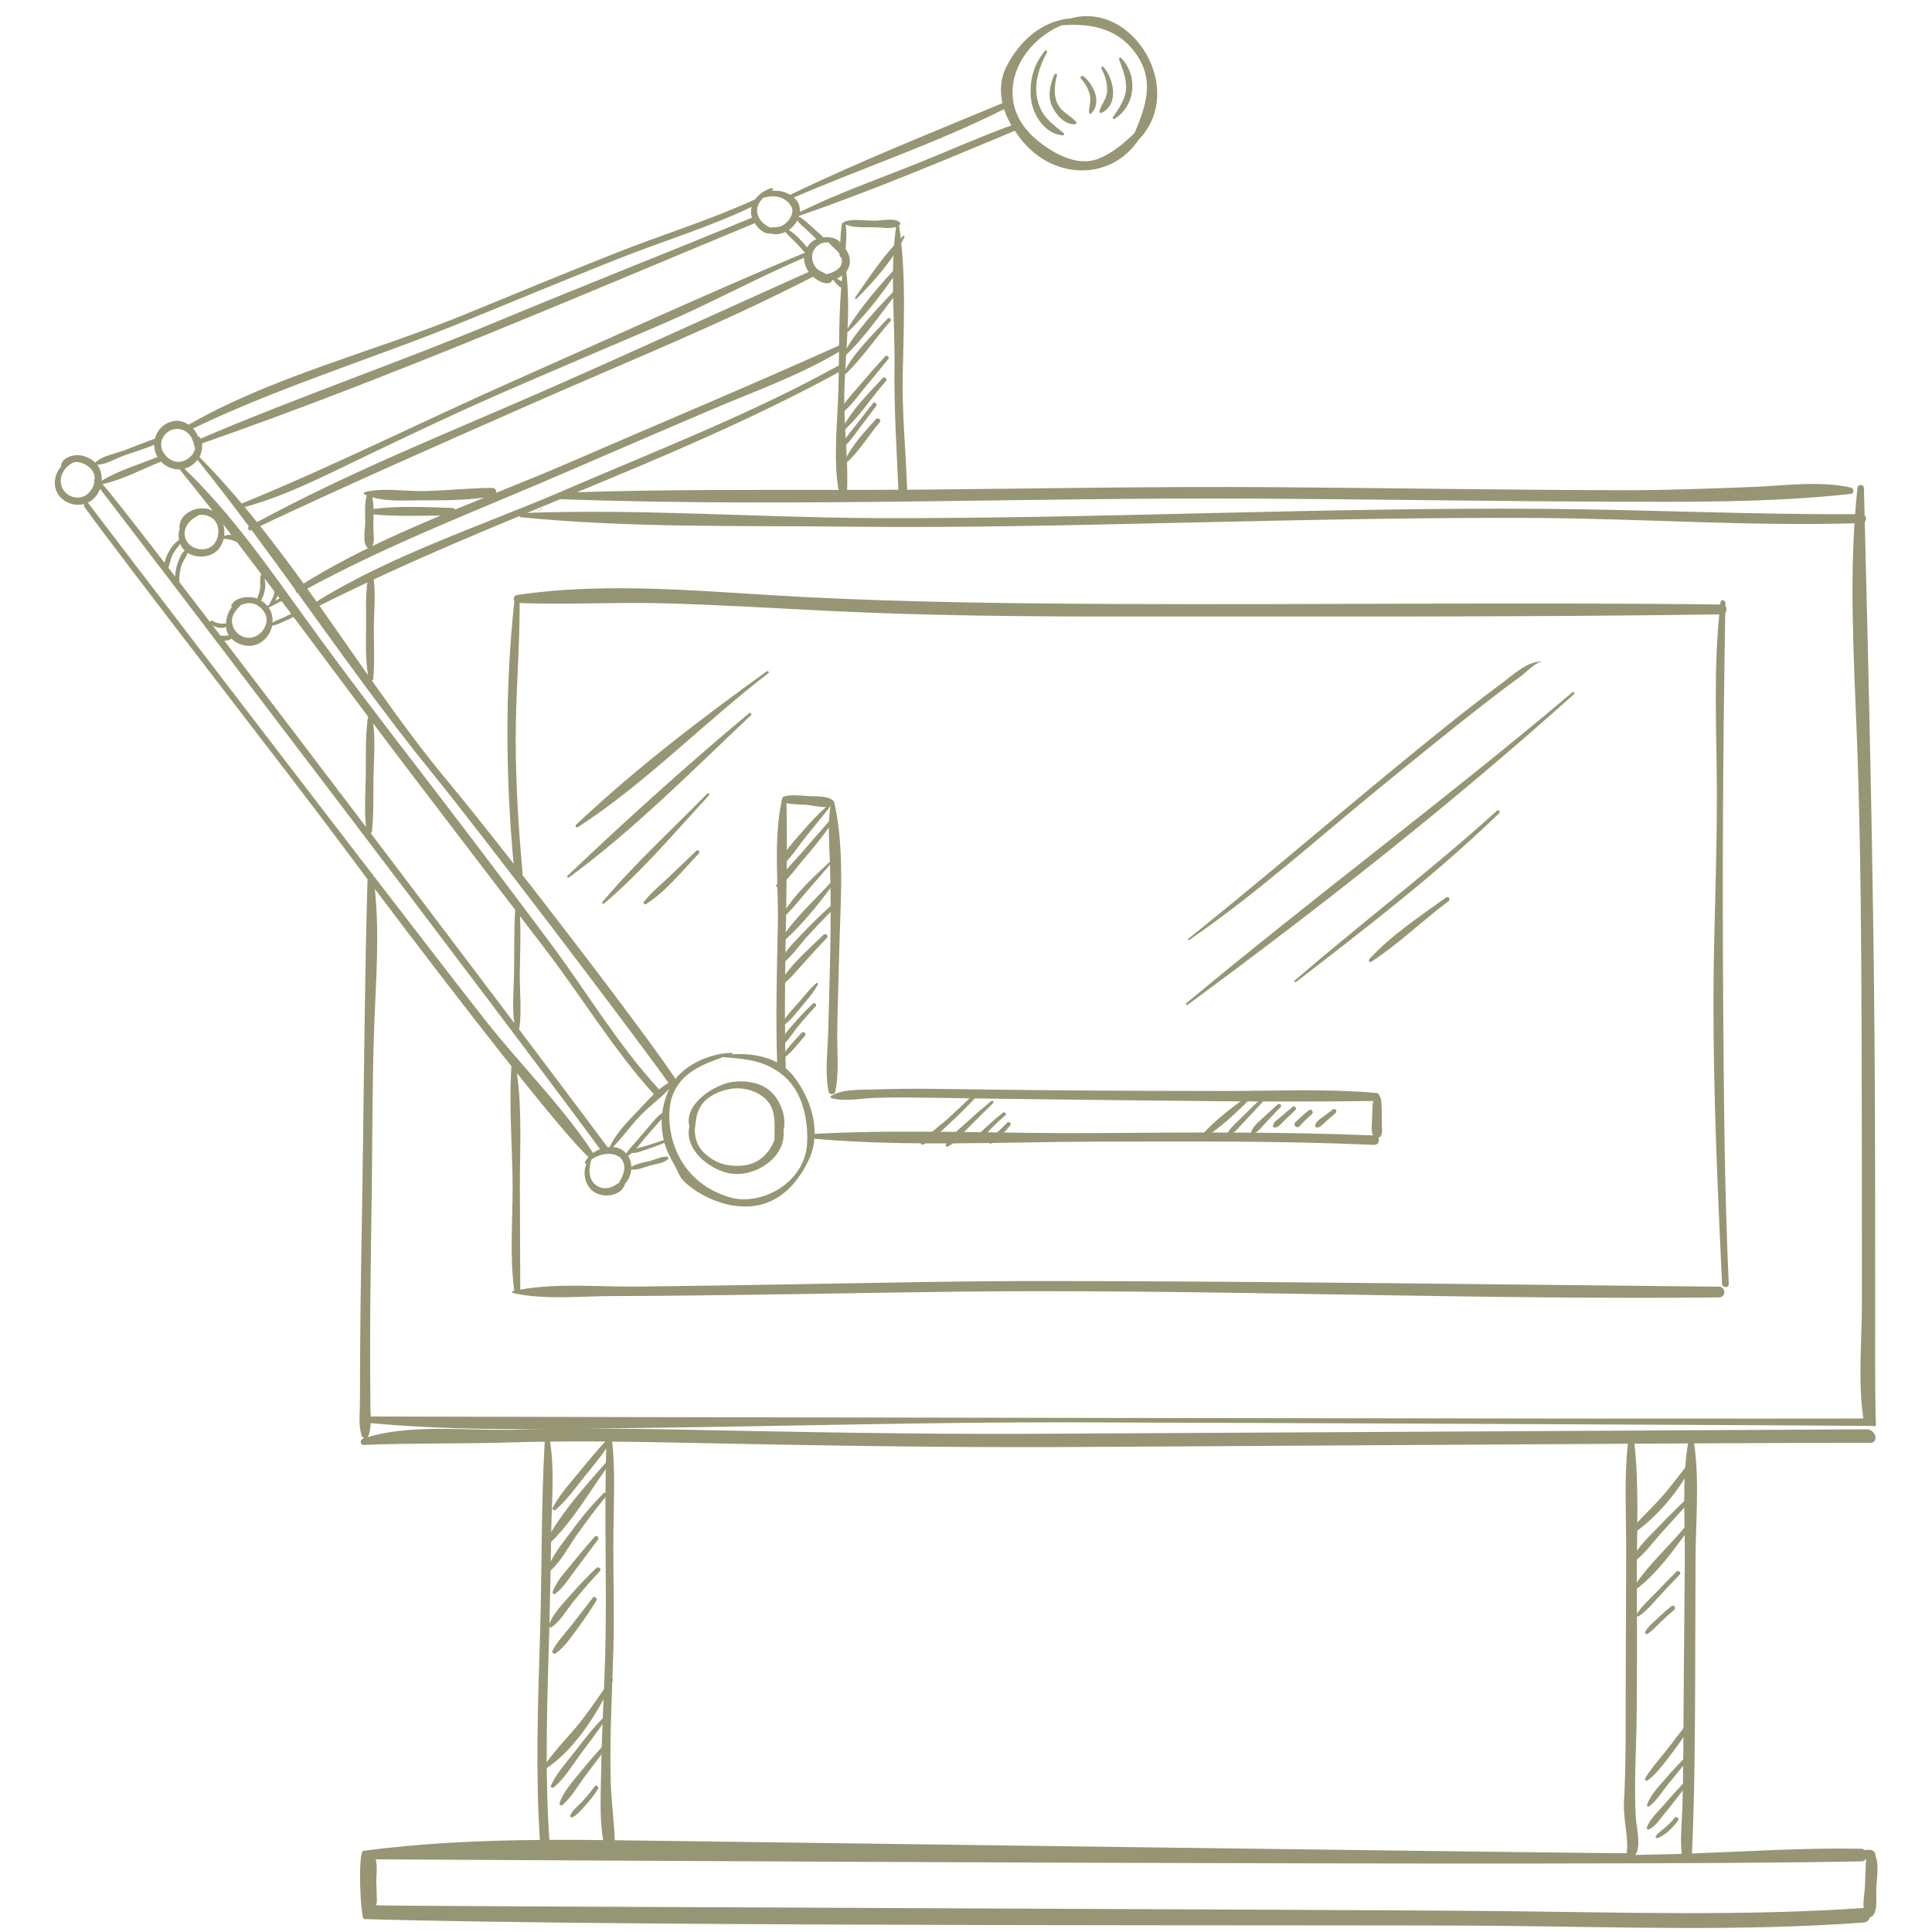 <svg xmlns="http://www.w3.org/2000/svg" xmlns:xlink="http://www.w3.org/1999/xlink" width="500" viewBox="0 0 375 375" height="500" preserveAspectRatio="xMidYMid meet"><defs><clipPath id="52695d4612"><path d="M 10.312 3 L 365 3 L 365 375 L 10.312 375 Z M 10.312 3 " clip-rule="nonzero"></path></clipPath></defs><path fill="#969674" d="M 150.051 212.309 C 148.223 210.246 145.168 209.699 142.559 209.949 C 138.867 210.301 132.625 214.277 133.816 218.668 C 132.777 222.957 137.398 226.812 141.332 227.688 C 146.227 228.781 152.613 224.816 152.078 219.48 C 152.676 217.031 151.707 214.172 150.051 212.309 Z M 147.406 225.098 C 145.586 226.379 143.09 226.48 140.988 226.094 C 139.211 225.77 137.641 224.777 136.406 223.492 C 135.223 222.258 134.93 220.844 134.844 219.348 C 135.117 217.648 135.031 216.172 136.105 214.574 C 137.332 212.754 139.48 211.805 141.555 211.395 C 143.789 210.953 146.168 211.465 147.996 212.805 C 150.898 214.926 150.27 218.176 150.328 221.266 C 149.719 222.727 148.934 224.023 147.406 225.098 Z M 147.406 225.098 " fill-opacity="1" fill-rule="nonzero"></path><path fill="#969674" d="M 105.188 98.609 C 104.934 98.832 104.547 98.938 104.496 99.309 C 104.484 99.367 104.582 99.387 104.586 99.328 C 104.625 99.023 105.043 98.852 105.25 98.664 C 105.285 98.629 105.227 98.578 105.188 98.609 Z M 105.188 98.609 " fill-opacity="1" fill-rule="nonzero"></path><g clip-path="url(#52695d4612)"><path fill="#969674" d="M 364.184 366.562 C 364.254 364.75 364.766 362.059 364.039 360.27 C 364.152 359.598 363.621 359.125 362.988 359.059 C 362.637 359.023 362.293 359.035 361.949 359.113 L 361.945 359.113 C 361.773 358.961 361.566 358.848 361.289 358.844 C 350.352 358.621 339.352 359.367 328.406 359.762 C 328.891 349.449 328.969 339.137 329.02 328.805 C 329.062 320.105 329.074 311.402 329.102 302.703 C 329.121 295.363 329.895 287.48 328.828 280.156 C 343.363 280.086 355.598 280.043 363.031 280.055 C 364.781 280.059 364.066 277.418 362.34 277.43 C 333.301 277.598 230.055 278.145 201.27 278.297 C 178.102 278.418 155.008 277.949 131.848 277.484 C 125.602 277.359 119.355 277.301 113.109 277.324 C 118.152 277.262 123.184 277.172 128.191 277.109 C 154.73 276.773 181.25 276.023 207.797 276.074 C 234.34 276.125 364.934 276.68 364.109 276.809 C 363.906 269.816 363.973 260.289 363.969 253.148 C 363.965 235.984 363.984 218.82 363.844 201.664 C 363.574 168.223 362.789 134.75 361.949 101.32 C 362.273 100.98 362.254 100.336 361.918 100.004 C 361.871 98.258 361.832 96.508 361.785 94.758 C 361.766 93.941 360.617 93.926 360.527 94.727 C 360.348 96.41 360.203 98.102 360.078 99.797 C 339.895 99.902 319.734 98.918 299.551 98.762 C 278.176 98.605 256.801 99.094 235.434 99.582 C 213.375 100.09 191.32 100.66 169.254 100.555 C 147.012 100.445 124.535 98.754 102.305 99.551 C 104.449 98.664 106.594 97.773 108.738 96.891 C 108.75 96.891 108.754 96.895 108.766 96.895 C 153.547 98.496 198.461 96.547 243.262 96.777 C 265.996 96.898 288.73 97.281 311.461 97.371 C 327.223 97.43 343.602 97.586 359.27 95.863 C 359.891 95.793 359.891 94.785 359.305 94.648 C 353.211 93.266 346.398 94.277 340.207 94.516 C 331.906 94.836 323.621 95.16 315.312 95.145 C 292.57 95.113 269.828 94.723 247.086 94.559 C 224.367 94.395 201.664 94.832 178.945 95.035 C 177.992 95.043 177.035 95.047 176.078 95.051 C 175.824 87.637 175.078 80.348 175.215 72.879 C 175.395 63.379 175.941 53.152 174.496 43.746 C 174.543 43.711 174.598 43.688 174.637 43.648 C 174.777 43.516 174.777 43.23 174.617 43.109 C 173.492 42.25 171.195 42.824 169.832 42.836 C 167.988 42.855 165.746 42.422 163.98 42.996 C 163.898 43.023 163.836 43.094 163.801 43.172 C 163.637 43.172 163.465 43.258 163.43 43.438 C 163.215 44.543 163.18 45.664 163.102 46.785 C 163.094 46.914 163.074 47.051 163.059 47.18 C 163.031 47.16 163.008 47.137 162.98 47.117 C 163.016 47.066 163.027 47.004 162.984 46.949 C 162.266 46.133 160.914 45.938 159.758 46.07 C 159.434 45.629 158.961 45.273 158.559 44.906 C 158.043 44.426 157.508 43.965 156.98 43.496 C 156.836 43.367 155.695 42.273 155.059 42.078 C 155.078 42.02 155.109 41.965 155.125 41.902 C 169.219 37.016 183.215 31.133 196.98 25.383 C 197.469 26.121 197.992 26.844 198.559 27.512 C 204.98 35.082 215.809 34.898 220.996 27.141 C 230.414 17.43 219.863 -0.047 207.582 3.641 C 207.527 3.613 207.465 3.594 207.387 3.605 C 201.969 4.25 197.824 8.129 195.398 12.832 C 194.172 15.219 194.035 17.676 194.57 20.027 C 180.82 25.746 166.773 31.352 153.363 37.812 C 152.863 37.516 152.312 37.297 151.781 37.168 C 151.199 37.027 150.48 36.977 149.762 37.047 C 149.828 37 149.891 36.953 149.953 36.91 C 150.137 36.777 149.977 36.445 149.762 36.508 C 148.492 36.875 147.32 37.645 146.574 38.695 C 146.57 38.695 146.57 38.695 146.566 38.695 C 137.777 42.727 128.367 45.594 119.371 49.168 C 109.617 53.043 99.91 57.043 90.203 61.035 C 72.594 68.277 53.207 72.945 36.609 82.43 C 35.688 81.809 34.566 81.508 33.5 81.77 C 31.66 82.215 30.422 83.574 30.047 85.219 C 29.961 85.207 29.875 85.203 29.777 85.238 C 27.918 85.914 26.082 86.668 24.234 87.375 C 22.551 88.02 19.793 88.457 18.492 89.801 C 17.617 88.961 16.324 88.391 15.227 88.344 C 13.895 88.293 11.914 88.922 11.836 90.5 C 11.832 90.523 11.852 90.535 11.855 90.559 C 11.016 91.5 10.543 92.773 10.652 94.113 C 10.883 96.895 13.879 98.539 16.41 97.805 C 16.301 97.969 16.254 98.199 16.398 98.398 C 23.914 108.879 57.277 151.738 66.289 163.902 C 67.555 165.613 69.289 167.938 71.336 170.656 C 70.77 190.496 70.645 210.391 70.348 230.242 C 70.191 240.66 69.965 251.082 69.91 261.504 C 69.891 265.176 69.879 268.848 69.859 272.523 C 69.848 274.559 69.543 276.719 70.215 278.676 C 70.312 278.953 70.516 279.102 70.738 279.141 C 70.648 279.168 70.559 279.191 70.469 279.223 C 69.84 279.434 69.84 280.492 70.598 280.457 C 79.738 280.062 89.836 280.27 99 279.973 C 101.242 279.902 103.484 279.863 105.73 279.836 C 105.027 292.219 105.203 304.773 104.824 317.184 C 104.422 330.504 103.922 343.824 104.789 357.129 C 93.273 357.23 81.773 357.75 70.516 359.25 C 69.43 359.395 69.934 372.469 70.664 372.492 C 124.73 374.066 265.719 373.562 290.41 373.797 C 314.164 374.023 337.98 374.902 361.703 373.164 C 362.402 373.113 362.816 372.66 362.961 372.133 C 363.148 372.098 363.332 372.02 363.465 371.875 C 364.52 370.727 364.125 368.023 364.184 366.562 Z M 163.898 75.66 C 164.125 68.117 165.16 60.258 164.258 52.734 C 164.652 52.23 164.91 51.621 164.969 50.871 C 165.027 50.066 164.699 49.129 164.141 48.328 C 164.172 47.973 164.18 47.613 164.207 47.277 C 164.297 46.043 164.348 44.809 164.145 43.586 C 165.82 44.297 168.035 44.07 169.809 44.105 C 170.906 44.129 172.719 44.461 173.926 44.043 C 172.691 52.84 173.734 62.32 173.621 71.195 C 173.52 79.203 174.023 87.09 174.379 95.059 C 171.059 95.082 167.742 95.09 164.422 95.094 C 164.668 88.672 163.703 82.117 163.898 75.66 Z M 327.641 280.164 C 326.422 287.449 327.09 295.414 327.02 302.738 C 326.938 311.48 326.867 320.223 326.797 328.969 C 326.734 336.371 326.777 343.793 326.535 351.195 C 326.445 354.012 326.098 356.93 326.414 359.738 C 326.422 359.77 326.438 359.793 326.445 359.824 C 326.051 359.836 325.66 359.855 325.27 359.863 C 322.637 359.938 320.004 359.992 317.367 360.043 C 318.652 358.641 317.605 354.395 317.52 352.93 C 317.121 346.328 317.613 339.641 317.676 333.031 C 317.758 324.379 317.77 315.723 317.707 307.07 C 317.641 298.246 318.223 289.012 317.238 280.219 C 320.805 280.199 324.281 280.18 327.641 280.164 Z M 119.059 298.121 C 119.105 292.016 119.457 285.895 118.828 279.812 C 123.641 279.859 128.457 279.945 133.27 280.047 C 157.25 280.547 181.164 280.961 205.152 280.875 C 223.988 280.805 275.375 280.441 315.965 280.227 C 315.23 287.078 315.656 294.203 315.637 301.07 C 315.605 309.762 315.602 318.457 315.551 327.152 C 315.508 334.641 315.641 342.191 315.215 349.668 C 315.047 352.664 315.898 355.773 315.844 358.746 C 315.766 359.094 315.746 359.297 315.762 359.703 C 315.766 359.852 126.031 357.277 119.316 357.188 C 119.215 353.449 118.645 349.625 118.543 345.922 C 118.305 337.18 118.832 328.438 119.066 319.699 C 119.258 312.512 119 305.316 119.059 298.121 Z M 117.719 279.805 C 117.207 293.789 117.855 307.859 117.453 321.859 C 117.238 329.176 116.785 336.48 116.68 343.801 C 116.621 347.91 116.328 352.836 117.066 357.16 C 113.594 357.117 110.113 357.102 106.633 357.121 C 105.68 343.223 106.258 329.297 106.641 315.387 C 106.809 309.215 106.906 303.039 107.008 296.867 C 107.098 291.281 107.652 285.367 106.77 279.812 C 110.418 279.766 114.07 279.777 117.719 279.805 Z M 165.039 102.227 C 187.113 102.473 209.184 101.91 231.25 101.418 C 253.289 100.93 275.328 100.434 297.375 100.535 C 318.219 100.629 339.113 102.164 359.953 101.574 C 358.996 116.746 360.074 132.18 360.57 147.309 C 361.164 165.344 361.281 183.395 361.34 201.441 C 361.391 218.621 361.402 235.801 361.398 252.98 C 361.395 260.27 360.602 268.078 361.676 275.32 C 334.484 275.496 98.086 275.023 71.965 274.941 C 71.941 274.129 71.891 273.316 71.887 272.527 C 71.867 268.879 71.84 265.227 71.84 261.578 C 71.836 251.18 72.043 240.781 72.168 230.383 C 72.293 220.008 72.258 209.641 72.633 199.27 C 72.953 190.473 73.703 181.352 72.75 172.539 C 80 182.164 90.465 195.879 99.273 206.961 C 98.734 214.645 99.473 222.574 99.496 230.285 C 99.516 236.891 98.914 243.977 99.82 250.535 C 99.742 250.555 99.664 250.566 99.586 250.582 C 99.402 250.625 99.336 250.934 99.551 250.98 C 105.816 252.375 112.848 251.562 119.25 251.559 C 127.715 251.559 136.184 251.43 144.648 251.328 C 163.34 251.098 182.027 250.633 200.719 250.617 C 245.051 250.586 289.367 252.273 333.699 251.828 C 335.047 251.812 335.004 249.762 333.66 249.746 C 290.719 249.32 247.742 248.719 204.797 248.645 C 186.414 248.613 168.035 249.051 149.656 249.352 C 141.086 249.496 132.516 249.621 123.945 249.723 C 116.59 249.812 108.32 249 100.98 250.309 C 100.984 243.617 100.91 236.926 100.906 230.234 C 100.902 223.047 101.363 215.457 100.328 208.285 C 106.406 215.898 111.574 222.086 114.141 224.516 C 114.172 224.543 114.207 224.555 114.238 224.578 C 113.945 224.898 113.695 225.25 113.516 225.621 C 113.43 225.797 113.688 225.977 113.828 225.844 C 113.844 225.824 113.863 225.812 113.883 225.793 C 113.113 227.465 113.418 229.535 114.746 230.906 C 116.473 232.691 120.645 232.406 121.324 229.75 C 122.047 229.004 122.453 228.004 122.531 226.984 C 123.672 227.203 125.199 226.496 126.254 226.219 C 127.234 225.957 128.934 225.754 129.648 224.988 C 129.77 224.855 129.766 224.566 129.543 224.527 C 128.562 224.363 127.332 225.016 126.391 225.281 C 125.324 225.578 123.516 225.793 122.547 226.508 C 122.527 225.742 122.324 224.988 121.91 224.344 C 122.164 224.188 122.41 223.992 122.648 223.785 C 123.512 223.867 124.496 223.438 125.289 223.176 C 126.523 222.777 127.738 222.332 128.938 221.836 C 128.949 221.828 128.949 221.816 128.961 221.812 C 129.543 223.988 130.895 225.941 131.941 228.207 C 133.32 231.184 149.168 241.598 156.992 225.098 C 157.613 223.789 157.957 222.418 158.074 221.031 C 176.121 222.625 194.762 221.641 212.859 221.59 C 230.809 221.539 248.762 221.43 266.699 222.215 C 267.52 222.254 267.824 221.379 267.543 220.828 C 267.711 220.777 267.871 220.691 267.977 220.551 C 268.371 220.023 268.23 219.273 268.23 218.648 C 268.23 217.648 268.219 216.652 268.195 215.652 C 268.176 214.781 268.176 213.934 267.988 213.082 C 267.957 212.945 267.871 212.836 267.766 212.746 C 267.715 212.449 267.523 212.188 267.164 212.152 C 257.547 211.277 247.715 211.77 238.062 211.758 C 227.488 211.746 216.91 211.727 206.336 211.641 C 197.809 211.57 189.285 211.434 180.758 211.34 C 176.977 211.297 173.195 211.344 169.418 211.473 C 166.789 211.562 163.664 211.352 161.336 212.699 C 161.16 212.801 161.145 213.09 161.367 213.156 C 163.949 213.855 166.957 213.203 169.617 213.105 C 173.812 212.953 178.016 213.043 182.215 213.098 C 190.863 213.211 199.512 213.355 208.16 213.441 C 227.605 213.637 247.121 213.98 266.566 213.699 C 266.496 214.117 266.383 214.566 266.379 214.91 C 266.363 215.641 266.348 216.363 266.328 217.094 C 266.312 218.004 266.066 219.508 266.504 220.383 C 248.555 219.641 230.594 219.805 212.637 219.934 C 194.539 220.062 176.188 219.121 158.121 220.082 C 158.176 216.055 156.43 211.969 154.008 208.867 C 153.555 208.293 153.047 207.789 152.5 207.344 C 152.5 207.324 152.508 207.309 152.508 207.285 C 151.996 190.172 152.992 173 152.66 155.895 C 153.875 156.145 155.211 156.129 156.434 156.215 C 157.855 156.32 159.777 156.898 161.176 156.539 C 160.641 160.141 160.977 163.832 161.086 167.461 C 161.258 173.164 161.262 178.855 161.152 184.562 C 161.059 189.641 160.875 194.719 160.77 199.801 C 160.688 203.695 160.066 208.062 160.828 211.887 C 160.957 212.547 162 212.523 162.133 211.883 C 162.91 208.09 162.445 203.855 162.508 199.992 C 162.59 194.906 162.777 189.828 162.895 184.746 C 163.102 175.453 164.035 164.703 161.891 155.625 C 161.871 155.535 161.805 155.484 161.73 155.449 C 161.695 155.391 161.648 155.34 161.59 155.293 C 160.453 154.441 158.508 154.625 157.145 154.535 C 155.582 154.434 153.789 154.195 152.254 154.562 C 151.91 154.648 151.758 154.961 151.789 155.258 C 151.77 155.293 151.75 155.328 151.738 155.371 C 150.066 163.215 151.148 171.734 150.977 179.707 C 150.785 188.539 150.559 197.395 150.836 206.23 C 148.168 204.797 144.891 204.422 141.848 204.645 C 141.945 204.609 142.043 204.574 142.141 204.539 C 142.246 204.5 142.203 204.352 142.098 204.355 C 138.281 204.398 133.656 206.234 131.109 209.41 C 126.863 202.945 112.801 184.434 101.359 169.766 C 101.406 169.656 101.438 169.535 101.422 169.383 C 100.637 160.699 100.094 152.047 100.098 143.32 C 100.105 134.559 100.891 125.801 100.863 117.047 C 109.969 117.402 119.141 116.859 128.262 117.09 C 138.773 117.352 149.277 117.988 159.781 118.52 C 179.094 119.496 198.398 119.684 217.734 119.664 C 256.398 119.625 295.047 119.816 333.711 119.254 C 332.582 130.586 333.195 142.145 333.242 153.496 C 333.293 166.875 332.613 180.25 332.582 193.633 C 332.539 212.172 333.391 230.816 334.246 249.188 C 334.289 250.023 335.59 250.039 335.551 249.199 C 334.73 231.594 334.602 213.434 334.477 195.691 C 334.293 170.133 334.426 144.484 334.875 118.926 C 335.18 118.57 335.191 117.996 334.898 117.645 C 334.902 117.441 334.902 117.238 334.906 117.039 C 334.918 116.43 334.023 116.273 333.945 116.91 C 333.93 117.051 333.918 117.195 333.902 117.336 C 295.098 116.855 256.262 117.41 217.445 117.234 C 196.996 117.141 176.602 116.922 156.172 115.891 C 137.957 114.969 118.469 112.77 100.355 115.496 C 99.754 115.586 99.578 116.285 99.836 116.707 C 98.008 133.465 98.133 150.84 99.688 167.629 C 94.488 160.98 89.988 155.34 87.461 152.32 C 82.047 145.859 77.059 139.02 72.164 132.082 C 72.312 132.039 72.43 131.926 72.449 131.723 C 72.777 128.242 72.508 124.652 72.57 121.156 C 72.625 118.301 72.906 115.316 72.543 112.469 C 81.836 108.129 91.297 104.121 100.789 100.18 C 100.836 100.289 100.922 100.375 101.07 100.391 C 122.164 102.496 143.852 101.992 165.039 102.227 Z M 99.832 198.578 C 91.785 187.914 81.938 174.891 71.934 161.691 C 72.074 161.617 72.191 161.484 72.211 161.285 C 72.574 157.727 72.426 154.066 72.504 150.488 C 72.582 147.176 72.859 143.73 72.438 140.418 C 75.125 144 77.824 147.574 80.547 151.137 C 87.035 159.625 93.5 168.133 100 176.613 C 99.738 180.668 99.844 184.766 99.781 188.824 C 99.734 192.004 99.359 195.402 99.832 198.578 Z M 81.887 150.109 C 74.23 140.168 66.621 130.227 59.285 120.047 C 52.086 110.062 44.746 99.531 35.805 90.98 C 36.75 90.742 37.699 90.082 38.336 89.254 C 41.75 93.508 45.062 97.828 48.316 102.191 C 47.914 102.438 48.281 103.145 48.715 102.941 L 48.836 102.883 C 51.715 106.754 54.555 110.656 57.379 114.566 C 57.379 114.836 57.539 115.086 57.789 115.133 C 66.387 127.035 74.895 139.004 84.176 150.395 C 92.574 160.695 122.48 199.984 129.762 210.191 C 129.133 210.543 128.527 210.973 127.949 211.461 C 119.918 202.789 113.785 192.367 106.727 182.918 C 98.516 171.926 90.258 160.977 81.887 150.109 Z M 70.996 150.598 C 70.938 153.871 70.691 157.254 71.047 160.523 C 61.496 147.926 51.844 135.234 43.523 124.344 C 44.07 124.375 44.59 124.262 44.922 123.949 C 46.266 125.324 48.617 125.816 50.297 124.887 C 51.641 124.141 52.543 122.855 52.828 121.438 C 53.586 121.336 54.355 120.965 55.043 120.652 C 55.656 120.367 56.379 120.121 56.953 119.727 C 61.789 126.176 66.602 132.645 71.445 139.098 C 70.852 142.855 71.066 146.797 70.996 150.598 Z M 35.867 106.867 C 35.184 107.352 34.801 108.477 34.535 109.172 C 34.207 110.031 34.027 110.977 34.004 111.922 C 33.551 111.336 33.109 110.762 32.676 110.199 C 32.992 109.414 33.086 108.512 33.461 107.738 C 33.852 106.926 34.441 106.27 34.969 105.566 C 35.176 106.078 35.488 106.512 35.867 106.867 Z M 38.711 99.945 C 39.543 99.855 40.418 100.055 41.094 100.5 C 42.789 101.613 42.711 104.367 41.438 105.723 C 39.867 107.395 36.629 106.617 35.98 104.469 C 35.344 102.355 36.965 100.723 38.711 99.945 Z M 35.301 109.543 C 35.551 108.832 36.203 108.055 36.418 107.297 C 38.312 108.516 41.262 108.23 42.621 106.34 C 43.008 105.805 43.266 105.207 43.414 104.582 C 44.105 104.633 44.809 104.711 45.438 105 C 45.598 105.07 45.801 105.172 45.996 105.227 C 47.602 107.309 49.18 109.41 50.77 111.504 C 50.695 111.523 50.625 111.574 50.605 111.652 C 50.402 112.441 50.578 113.309 50.496 114.125 C 50.426 114.855 50.129 115.512 49.914 116.188 C 49.59 116.066 49.258 115.973 48.926 115.938 C 47.52 115.789 45.594 116.07 44.918 117.473 C 44.844 117.621 44.895 117.766 45.008 117.836 C 44.289 118.707 43.906 119.922 43.859 121.043 C 43.723 121.023 43.574 121.027 43.465 121.035 C 42.664 121.094 41.941 120.918 41.258 120.5 C 41.164 120.441 41.035 120.441 40.941 120.496 C 40.906 120.512 40.879 120.531 40.855 120.559 C 40.844 120.578 40.836 120.594 40.824 120.613 C 40.793 120.664 40.789 120.719 40.793 120.77 C 38.688 118.023 36.684 115.41 34.812 112.977 C 34.773 111.801 34.895 110.695 35.301 109.543 Z M 43.312 101.754 C 43.852 102.445 44.383 103.145 44.922 103.836 C 44.441 103.777 43.953 103.844 43.516 104.047 C 43.617 103.273 43.547 102.484 43.312 101.754 Z M 51.324 112.234 C 51.984 113.102 52.633 113.977 53.289 114.848 C 53.211 115.152 53.152 115.473 53.051 115.766 C 52.867 116.312 52.488 116.77 52.289 117.305 C 52.152 117.406 52.02 117.512 51.895 117.625 C 51.551 117.207 51.133 116.84 50.664 116.555 C 51.371 115.391 51.734 113.492 51.324 112.234 Z M 53.746 117.117 C 53.992 116.996 54.336 116.836 54.645 116.648 C 55.277 117.488 55.902 118.328 56.531 119.168 C 56.023 119.352 55.531 119.633 55.055 119.844 C 54.348 120.156 53.566 120.438 52.898 120.84 C 52.953 120.09 52.852 119.324 52.523 118.59 C 52.418 118.355 52.281 118.133 52.125 117.914 C 52.688 117.719 53.219 117.383 53.746 117.117 Z M 53.406 116.621 C 53.602 116.309 53.77 115.969 53.867 115.613 C 54 115.789 54.129 115.961 54.258 116.133 C 54.047 116.254 53.836 116.387 53.645 116.488 C 53.566 116.531 53.488 116.574 53.406 116.621 Z M 49.586 123.516 C 47.863 124.293 45.906 123.363 45.242 121.645 C 44.555 119.883 45.605 118.52 46.789 117.414 C 47.305 117.223 47.828 117.055 48.43 117.055 C 49.742 117.062 50.898 118 51.465 119.121 C 52.305 120.789 51.141 122.816 49.586 123.516 Z M 43.895 121.695 C 43.906 121.805 43.895 121.926 43.914 122.035 C 43.992 122.512 44.176 122.945 44.426 123.336 C 44.145 123.34 43.855 123.391 43.59 123.41 C 43.305 123.434 43.027 123.383 42.75 123.328 C 42.23 122.648 41.715 121.977 41.207 121.312 C 41.934 121.871 43.066 122.043 43.895 121.695 Z M 47.492 98.414 C 55.469 96.262 63.074 92.32 70.48 88.766 C 79.879 84.25 89.277 79.793 98.844 75.641 C 108.625 71.395 118.441 67.238 128.242 63.039 C 137.668 59 146.664 54.086 156.062 50.027 C 156.051 50.977 156.391 51.926 156.91 52.715 C 156.922 52.738 156.949 52.762 156.965 52.781 C 139.387 60.629 121.93 68.715 104.285 76.422 C 86.074 84.379 67.383 91.863 49.891 101.352 C 49.098 100.363 48.301 99.387 47.492 98.414 Z M 71.062 121.262 C 71.039 124.461 70.906 127.855 71.426 131.035 C 68.277 126.559 65.164 122.047 62 117.578 C 65.078 116.02 68.184 114.523 71.305 113.055 C 70.922 115.746 71.082 118.57 71.062 121.262 Z M 128.84 221.328 C 128.809 221.324 128.781 221.305 128.746 221.316 C 127.527 221.715 126.312 222.125 125.094 222.5 C 124.602 222.652 124.031 222.77 123.492 222.949 C 124.262 222.09 124.961 221.098 125.621 220.363 C 126.367 219.527 127.09 218.676 127.844 217.844 C 128.035 217.629 128.238 217.422 128.438 217.207 C 128.379 218.598 128.52 219.973 128.84 221.328 Z M 128.539 216.02 C 127.301 216.84 126.258 218.367 125.348 219.379 C 124.617 220.191 123.922 221.043 123.211 221.875 C 122.664 222.52 121.984 223.141 121.566 223.883 C 121.305 223.59 120.988 223.324 120.621 223.113 C 120.125 222.832 119.574 222.68 119 222.633 C 120.891 220.688 122.48 218.398 124.391 216.438 C 125.547 215.25 126.891 214.156 128.168 213.02 C 128.242 212.973 128.305 212.914 128.363 212.848 C 128.902 212.363 129.414 211.863 129.906 211.348 C 129.172 212.926 128.73 214.484 128.539 216.02 Z M 100.816 199.547 C 101.281 196.09 100.859 192.41 100.895 188.91 C 100.934 185.23 101.133 181.504 100.922 177.82 C 102.438 179.797 103.945 181.781 105.469 183.754 C 112.734 193.156 118.926 203.574 126.914 212.387 C 125.926 213.336 125.004 214.363 124.145 215.262 C 122.137 217.363 119.582 219.898 118.375 222.578 C 118.367 222.59 118.379 222.605 118.375 222.617 C 118.211 222.629 118.043 222.645 117.875 222.668 C 117.852 222.598 117.828 222.531 117.777 222.461 C 115.68 219.625 109.285 211.113 100.707 199.742 C 100.758 199.688 100.809 199.629 100.816 199.547 Z M 119.094 224.074 C 119.945 224.266 120.629 224.723 120.965 225.543 C 121.57 227.012 120.812 228.336 120.113 229.605 C 119.449 230.004 118.84 230.457 118.012 230.59 C 117.184 230.723 116.434 230.551 115.742 230.082 C 114.148 229 114.223 226.699 114.793 225.066 C 116.051 224.207 117.562 223.734 119.094 224.074 Z M 130.473 212.824 C 132.066 208.238 136.254 206.656 140.34 205.188 C 144.672 205.535 148.395 205.762 152 208.723 C 155.809 211.844 156.922 217.418 156.648 222.051 C 156.199 229.586 147.664 234.352 141.309 232.305 C 129.953 228.641 128.949 217.215 130.473 212.824 Z M 162.758 95.094 C 145.836 95.094 128.898 95 112 95.543 C 129.246 88.414 146.434 81.176 162.801 72.242 C 162.785 73.363 162.77 74.48 162.738 75.59 C 162.57 81.867 161.707 88.816 162.758 95.094 Z M 162.816 70.922 C 145.934 80.285 127.574 87.375 109.863 95.02 C 93.871 101.922 76.32 107.562 61.43 116.77 C 60.836 115.934 60.238 115.094 59.641 114.258 C 76.188 105.27 93.805 98.648 111.055 91.137 C 119.984 87.25 128.941 83.434 137.891 79.598 C 146.125 76.066 155.105 72.918 162.848 68.281 C 162.836 69.164 162.828 70.043 162.816 70.922 Z M 72.461 102.566 C 72.457 101.699 72.504 100.781 72.516 99.859 C 76.781 100.25 81.207 100.098 85.531 100.074 C 81.051 101.949 76.598 103.891 72.246 106 C 72.809 105.074 72.465 103.598 72.461 102.566 Z M 72.25 96.527 C 75.363 97.422 79.031 97.094 82.176 97.105 C 86.098 97.129 90.164 97.113 94.074 96.562 C 92.168 97.332 90.258 98.109 88.355 98.895 C 88.227 98.723 88.031 98.594 87.766 98.586 C 82.793 98.438 77.469 98.145 72.512 98.785 C 72.488 98.012 72.418 97.25 72.25 96.527 Z M 162.859 67.066 C 145.539 74.855 128.023 82.18 110.598 89.742 C 105.906 91.777 101.121 93.711 96.32 95.652 C 96.387 95.203 96.078 94.695 95.461 94.699 C 91.09 94.723 86.715 95.223 82.34 95.316 C 78.598 95.402 74.449 94.613 70.82 95.512 C 70.555 95.574 70.574 95.898 70.797 96 C 70.926 96.059 71.062 96.094 71.191 96.148 C 70.707 97.836 70.891 99.688 70.887 101.422 C 70.883 102.727 70.27 105.469 71.398 106.371 C 71.406 106.383 71.422 106.387 71.43 106.395 C 67.145 108.496 62.957 110.762 58.926 113.27 C 56.191 109.484 53.398 105.746 50.5 102.105 C 67.918 93.898 85.527 86.168 103.145 78.395 C 121.406 70.332 140.051 62.863 157.809 53.707 C 158.32 54.164 158.93 54.582 159.559 54.801 C 159.582 54.809 159.602 54.816 159.629 54.824 C 160.152 54.996 160.68 55.043 161.148 54.859 C 161.332 54.781 161.426 54.629 161.453 54.461 C 161.57 54.426 161.68 54.371 161.797 54.328 C 161.965 54.648 162.152 54.922 162.438 55.176 C 162.664 55.371 162.965 55.676 163.27 55.84 C 162.98 59.551 162.902 63.316 162.859 67.066 Z M 163.484 53.469 C 163.441 53.855 163.414 54.242 163.379 54.629 C 163.078 54.418 162.773 54.238 162.457 54.07 C 162.82 53.898 163.172 53.703 163.484 53.469 Z M 159.164 47.371 C 159.746 47.051 160.309 47.02 160.871 47.062 C 161.465 47.898 162.367 48.418 162.93 49.25 C 162.945 49.391 162.949 49.531 162.98 49.664 C 163.023 49.824 163.133 49.891 163.258 49.918 C 163.305 50.047 163.352 50.172 163.379 50.316 C 163.715 52.023 161.859 52.887 160.418 53.223 C 159.73 52.84 158.922 52.566 158.387 51.945 C 157.754 51.207 157.516 50.227 157.695 49.285 C 157.859 48.445 158.434 47.777 159.164 47.371 Z M 206.008 4.918 C 212.094 4.449 217.562 5.602 221.027 11.266 C 224.035 16.184 222.215 21.082 220.227 25.805 C 218.156 27.812 216.023 29.652 213.266 30.781 C 209.012 32.523 204.059 29.586 200.977 26.934 C 192.562 19.691 197.125 8.738 206.008 4.918 Z M 194.887 21.184 C 195.238 22.27 195.734 23.32 196.312 24.328 C 190.219 26.559 184.266 29.219 178.246 31.637 C 170.578 34.719 162.68 37.484 155.258 41.141 C 155.297 40.629 155.234 40.113 155.031 39.609 C 154.828 39.113 154.492 38.684 154.09 38.328 C 167.602 32.516 181.75 27.793 194.887 21.184 Z M 154.762 42.777 C 155.133 43.43 156.141 44.18 156.441 44.473 C 156.922 44.934 157.398 45.398 157.887 45.852 C 158.078 46.027 158.266 46.223 158.461 46.406 C 157.688 46.738 157.078 47.309 156.656 48.016 C 155.641 46.781 154.445 45.465 153.094 44.641 C 153.789 44.16 154.375 43.508 154.762 42.777 Z M 148.145 38.395 C 148.887 38.242 149.605 38.043 150.426 38.113 C 151.621 38.215 152.812 38.848 153.469 39.852 C 154.176 40.926 153.672 42.074 152.898 42.945 C 152.293 43.629 151.555 44.055 150.641 44.102 C 150.18 44.129 149.82 44.098 149.445 44.176 C 149.266 44.047 149.047 43.941 148.773 43.777 C 147.949 43.285 147.328 42.52 147.055 41.605 C 146.68 40.34 147.285 39.277 148.145 38.395 Z M 149.523 45.293 C 150.488 45.621 151.512 45.473 152.426 45.027 C 153.68 46.363 155.043 47.598 156.215 49.008 C 156.211 49.027 156.207 49.043 156.203 49.059 C 137.387 56.914 118.758 65.496 100.102 73.75 C 82.293 81.629 64.941 90.371 46.918 97.734 C 44.293 94.621 41.57 91.598 38.711 88.691 C 38.816 88.508 38.902 88.32 38.969 88.133 C 39.133 87.648 39.289 86.809 39.227 86.062 C 75.527 73.375 111 58.051 146.5 43.316 C 147.238 44.484 148.422 45.523 149.523 45.293 Z M 90.766 62.117 C 100.473 58.125 110.188 54.141 119.938 50.254 C 128.523 46.832 137.559 44.156 145.898 40.148 C 145.801 40.551 145.738 40.965 145.77 41.406 C 145.785 41.66 145.855 41.945 145.965 42.246 C 129.508 49.066 112.914 55.551 96.465 62.41 C 77.457 70.344 57.891 77.027 38.965 85.121 C 38.832 84.898 38.641 84.738 38.387 84.652 C 38.191 84.109 37.875 83.605 37.469 83.168 C 54.727 74.875 73.078 69.395 90.766 62.117 Z M 32.699 83.758 C 33.891 82.949 35.398 83.137 36.465 84.047 C 37.312 84.773 37.547 85.883 37.824 86.902 C 37.832 86.934 37.855 86.945 37.871 86.973 C 37.73 88.102 36.781 88.973 35.777 89.41 C 34.191 90.105 32.598 89.223 31.75 87.863 C 30.828 86.391 31.312 84.699 32.699 83.758 Z M 31.246 89.594 C 32.176 90.578 33.488 91.156 34.863 91.113 C 37.035 93.781 39.176 96.473 41.301 99.176 C 38.762 97.688 34.5 99.566 34.855 102.656 C 34.648 103.348 34.598 104.082 34.742 104.812 C 33.809 105.414 33.129 106.395 32.621 107.367 C 32.352 107.883 32.059 108.578 31.953 109.258 C 25.469 100.852 20.98 95.133 19.879 93.961 C 23.742 93.148 27.598 91.07 31.246 89.594 Z M 23.836 88.508 C 25.852 87.762 27.965 87.191 29.934 86.328 C 29.941 86.785 29.992 87.25 30.137 87.715 C 30.246 88.066 30.402 88.387 30.578 88.695 C 27.051 90.141 23.004 91.312 19.75 93.305 C 19.793 92.426 19.641 91.539 19.227 90.746 C 19.125 90.559 19 90.383 18.863 90.207 C 20.484 90.203 22.391 89.047 23.836 88.508 Z M 11.918 94.281 C 11.375 92.449 12.539 90.629 14.137 89.824 C 14.184 89.809 14.223 89.785 14.27 89.77 C 15.516 89.414 17.113 90.266 17.852 91.242 C 18.25 91.762 18.402 92.375 18.391 92.992 C 18.254 93.047 18.172 93.23 18.277 93.379 C 18.297 93.406 18.32 93.434 18.34 93.461 C 18.184 94.438 17.633 95.383 16.887 95.969 C 15.16 97.324 12.52 96.324 11.918 94.281 Z M 17.211 97.762 C 17.145 97.676 17.082 97.617 17.008 97.586 C 17.008 97.582 17.008 97.582 17.012 97.582 C 18.184 97.043 18.996 96.035 19.418 94.883 C 22.371 98.629 104.102 205.961 116.465 223.051 C 115.984 223.242 115.531 223.492 115.117 223.793 C 109.305 214.918 101.34 206.992 94.719 198.684 C 91.73 194.934 83.016 183.652 72.422 169.879 C 72.395 169.691 72.281 169.574 72.137 169.504 C 51.227 142.309 23.16 105.617 17.211 97.762 Z M 100.094 277.508 C 91.062 277.758 80.117 276.32 71.328 278.961 C 71.414 278.883 71.492 278.785 71.535 278.66 C 71.809 277.883 71.918 277.062 71.953 276.234 C 83.234 277.266 94.652 277.457 106.055 277.391 C 104.066 277.422 102.082 277.453 100.094 277.508 Z M 362.133 362.633 C 362.062 363.824 362.023 365.016 361.977 366.207 C 361.934 367.324 361.594 368.988 361.727 370.355 C 361.695 370.355 361.664 370.352 361.633 370.352 C 338.547 371.914 315.391 371.215 292.277 370.949 C 267.602 370.668 72.867 370.023 72.977 369.812 C 73.195 369.375 73.152 368.891 73.141 368.422 C 73.121 367.379 73.078 366.34 73.031 365.301 C 73 364.633 73.32 362.203 72.926 360.895 C 99.027 361.004 310.398 362.395 361.355 361.285 C 361.699 361.277 361.949 361.098 362.113 360.875 C 362.156 360.891 362.199 360.902 362.242 360.918 C 362.094 361.461 362.156 362.211 362.133 362.633 Z M 362.133 362.633 " fill-opacity="1" fill-rule="nonzero"></path></g><path fill="#969674" d="M 206.445 25.82 C 203.91 23.801 202.008 22.492 201.305 19.078 C 200.684 16.051 201.758 12.789 203.223 10.168 C 203.379 9.891 203.012 9.656 202.812 9.898 C 200.555 12.605 199.727 15.855 200.133 19.332 C 200.496 22.43 202.957 26.07 206.297 26.27 C 206.559 26.289 206.629 25.961 206.445 25.82 Z M 206.445 25.82 " fill-opacity="1" fill-rule="nonzero"></path><path fill="#969674" d="M 208.867 23.641 C 207.77 22.371 206.23 21.91 205.367 20.328 C 204.426 18.594 204.672 16.484 205.156 14.66 C 205.25 14.316 204.773 14.188 204.641 14.504 C 203.848 16.355 203.328 18.516 204.137 20.469 C 204.844 22.172 206.637 24.246 208.656 24.109 C 208.891 24.09 209.039 23.836 208.867 23.641 Z M 208.867 23.641 " fill-opacity="1" fill-rule="nonzero"></path><path fill="#969674" d="M 210.32 14.805 C 209.977 14.527 209.543 14.961 209.836 15.293 C 210.691 16.262 211.348 17.383 211.578 18.664 C 211.77 19.723 211.367 20.734 211.367 21.785 C 211.367 22.012 211.66 22.18 211.836 22 C 213.93 19.82 212.254 16.406 210.32 14.805 Z M 210.32 14.805 " fill-opacity="1" fill-rule="nonzero"></path><path fill="#969674" d="M 214.188 13.008 C 214.004 12.797 213.652 13.027 213.781 13.281 C 214.492 14.68 214.961 16.094 214.891 17.684 C 214.832 19.156 213.773 20.207 213.395 21.555 C 213.32 21.816 213.602 22.016 213.832 21.902 C 217.262 20.211 216.184 15.277 214.188 13.008 Z M 214.188 13.008 " fill-opacity="1" fill-rule="nonzero"></path><path fill="#969674" d="M 217.645 11.277 C 217.484 11.109 217.113 11.242 217.207 11.5 C 217.824 13.266 218.547 14.902 218.578 16.801 C 218.617 19.09 217.223 20.953 216.008 22.762 C 215.887 22.938 216.094 23.223 216.297 23.098 C 220.43 20.516 220.953 14.762 217.645 11.277 Z M 217.645 11.277 " fill-opacity="1" fill-rule="nonzero"></path><path fill="#969674" d="M 175.285 45.797 C 171.762 49.188 168.777 53.734 165.98 57.738 C 165.863 57.91 166.102 58.152 166.254 58 C 169.676 54.57 173.395 50.352 175.559 45.996 C 175.633 45.844 175.41 45.68 175.285 45.797 Z M 175.285 45.797 " fill-opacity="1" fill-rule="nonzero"></path><path fill="#969674" d="M 174.621 51.254 C 170.91 55.074 167.191 59.461 164.367 63.988 C 164.23 64.211 164.523 64.488 164.723 64.297 C 168.59 60.609 171.953 55.961 174.949 51.547 C 175.09 51.344 174.801 51.066 174.621 51.254 Z M 174.621 51.254 " fill-opacity="1" fill-rule="nonzero"></path><path fill="#969674" d="M 174.074 55.895 C 170.328 59.812 166.215 64.078 163.59 68.852 C 163.473 69.066 163.727 69.34 163.93 69.152 C 167.957 65.457 171.094 60.598 174.52 56.348 C 174.77 56.043 174.363 55.594 174.074 55.895 Z M 174.074 55.895 " fill-opacity="1" fill-rule="nonzero"></path><path fill="#969674" d="M 172.305 61.828 C 169.375 64.977 165.887 68.293 163.867 72.129 C 163.73 72.387 164.047 72.695 164.277 72.473 C 167.398 69.414 169.949 65.629 172.836 62.332 C 173.145 61.98 172.625 61.484 172.305 61.828 Z M 172.305 61.828 " fill-opacity="1" fill-rule="nonzero"></path><path fill="#969674" d="M 171.797 69.18 C 170.09 71.043 168.422 72.934 166.789 74.859 C 165.375 76.527 163.727 78.203 162.801 80.195 C 162.707 80.398 162.977 80.535 163.125 80.426 C 164.918 79.137 166.262 77.184 167.656 75.492 C 169.242 73.574 170.82 71.645 172.402 69.719 C 172.73 69.316 172.148 68.793 171.797 69.18 Z M 171.797 69.18 " fill-opacity="1" fill-rule="nonzero"></path><path fill="#969674" d="M 171.305 73.402 C 168.539 76.422 165.242 79.629 163.414 83.332 C 163.312 83.535 163.613 83.711 163.77 83.574 C 166.863 80.824 169.223 77.078 171.953 73.965 C 172.32 73.547 171.676 72.996 171.305 73.402 Z M 171.305 73.402 " fill-opacity="1" fill-rule="nonzero"></path><path fill="#969674" d="M 169.438 78.27 C 168.402 79.598 167.371 80.922 166.34 82.25 C 165.301 83.586 164.082 84.91 163.383 86.461 C 163.273 86.703 163.617 86.875 163.793 86.727 C 164.934 85.777 165.766 84.508 166.652 83.332 C 167.785 81.828 168.922 80.32 170.055 78.816 C 170.371 78.395 169.766 77.848 169.438 78.27 Z M 169.438 78.27 " fill-opacity="1" fill-rule="nonzero"></path><path fill="#969674" d="M 169.992 81.375 C 167.867 83.797 165.273 86.441 164.012 89.438 C 163.91 89.68 164.242 89.867 164.422 89.707 C 166.844 87.512 168.617 84.457 170.75 81.98 C 171.164 81.504 170.402 80.91 169.992 81.375 Z M 169.992 81.375 " fill-opacity="1" fill-rule="nonzero"></path><path fill="#969674" d="M 160.52 156.465 C 158.66 158.125 157 159.918 155.379 161.805 C 153.836 163.602 151.996 165.551 151.16 167.789 C 151.047 168.098 151.449 168.254 151.66 168.09 C 153.352 166.77 154.574 164.773 155.887 163.094 C 157.543 160.977 159.277 158.922 160.945 156.812 C 161.145 156.562 160.746 156.262 160.52 156.465 Z M 160.52 156.465 " fill-opacity="1" fill-rule="nonzero"></path><path fill="#969674" d="M 161.02 159.285 C 159.234 161.316 157.469 163.371 155.699 165.414 C 153.953 167.43 151.762 169.434 150.66 171.883 C 150.535 172.152 150.914 172.301 151.098 172.16 C 153.016 170.719 154.461 168.559 156.012 166.742 C 157.957 164.461 159.867 162.18 161.516 159.672 C 161.715 159.375 161.258 159.016 161.02 159.285 Z M 161.02 159.285 " fill-opacity="1" fill-rule="nonzero"></path><path fill="#969674" d="M 161.5 166.855 C 158.078 170.07 153.945 173.75 151.66 177.898 C 151.566 178.066 151.75 178.289 151.922 178.148 C 153.805 176.562 155.301 174.469 156.93 172.629 C 158.551 170.797 160.145 168.941 161.727 167.078 C 161.84 166.941 161.633 166.734 161.5 166.855 Z M 161.5 166.855 " fill-opacity="1" fill-rule="nonzero"></path><path fill="#969674" d="M 161.777 170.699 C 158.34 174.59 153.883 178.348 151.297 182.871 C 151.199 183.051 151.395 183.281 151.57 183.133 C 155.551 179.777 159.117 175.227 162.176 171.035 C 162.348 170.797 161.977 170.477 161.777 170.699 Z M 161.777 170.699 " fill-opacity="1" fill-rule="nonzero"></path><path fill="#969674" d="M 161.297 175.781 C 159.57 177.363 157.844 178.965 156.238 180.672 C 154.516 182.504 152.348 184.457 151.402 186.82 C 151.309 187.059 151.609 187.203 151.785 187.078 C 153.664 185.727 155.047 183.586 156.598 181.875 C 158.32 179.98 160.082 178.125 161.898 176.32 C 162.277 175.949 161.676 175.434 161.297 175.781 Z M 161.297 175.781 " fill-opacity="1" fill-rule="nonzero"></path><path fill="#969674" d="M 159.836 181.453 C 156.934 184.281 153.195 187.43 151.238 191.027 C 151.098 191.285 151.387 191.52 151.621 191.355 C 153.016 190.371 154.102 189.016 155.246 187.766 C 157 185.844 158.711 183.898 160.516 182.027 C 160.918 181.609 160.238 181.062 159.836 181.453 Z M 159.836 181.453 " fill-opacity="1" fill-rule="nonzero"></path><path fill="#969674" d="M 158.445 190.832 C 157.184 191.91 156.164 193.27 155.078 194.516 C 153.992 195.762 152.707 197.016 151.934 198.488 C 151.789 198.766 152.098 199.016 152.348 198.832 C 153.539 197.949 154.496 196.676 155.438 195.535 C 156.605 194.117 157.918 192.699 158.758 191.055 C 158.852 190.875 158.586 190.711 158.445 190.832 Z M 158.445 190.832 " fill-opacity="1" fill-rule="nonzero"></path><path fill="#969674" d="M 157.766 194.82 C 156.566 195.965 155.406 197.145 154.32 198.398 C 153.246 199.645 151.848 201.039 151.379 202.645 C 151.301 202.91 151.602 203.066 151.805 202.918 C 153.008 202.043 153.801 200.578 154.73 199.426 C 155.867 198.016 157.066 196.652 158.312 195.332 C 158.645 194.977 158.113 194.488 157.766 194.82 Z M 157.766 194.82 " fill-opacity="1" fill-rule="nonzero"></path><path fill="#969674" d="M 155.57 200.48 C 154.332 201.891 152.883 203.258 151.957 204.898 C 151.82 205.145 152.102 205.391 152.328 205.219 C 153.828 204.07 155 202.469 156.234 201.051 C 156.605 200.625 155.941 200.062 155.57 200.48 Z M 155.57 200.48 " fill-opacity="1" fill-rule="nonzero"></path><path fill="#969674" d="M 189.48 211.906 C 187.691 213.691 185.844 215.426 183.973 217.121 C 182.277 218.656 180.25 220 178.812 221.781 C 178.637 222 178.945 222.281 179.168 222.164 C 181.367 221.023 183.242 219.016 185.059 217.348 C 186.773 215.77 188.391 214.102 189.965 212.387 C 190.262 212.062 189.793 211.594 189.48 211.906 Z M 189.48 211.906 " fill-opacity="1" fill-rule="nonzero"></path><path fill="#969674" d="M 192.391 213.727 C 190.973 214.871 189.605 216.039 188.273 217.277 C 186.762 218.688 184.543 220.273 183.605 222.133 C 183.48 222.379 183.715 222.668 183.984 222.531 C 185.395 221.82 186.469 220.387 187.566 219.277 C 189.281 217.543 191.008 215.824 192.754 214.125 C 193.004 213.879 192.656 213.504 192.391 213.727 Z M 192.391 213.727 " fill-opacity="1" fill-rule="nonzero"></path><path fill="#969674" d="M 194.637 215.992 C 193.668 216.758 192.734 217.562 191.828 218.402 C 190.965 219.203 189.664 220.18 189.285 221.312 C 189.207 221.551 189.465 221.719 189.668 221.633 C 190.676 221.199 191.461 219.996 192.215 219.219 C 193.141 218.258 194.121 217.348 195.137 216.48 C 195.484 216.18 194.977 215.719 194.637 215.992 Z M 194.637 215.992 " fill-opacity="1" fill-rule="nonzero"></path><path fill="#969674" d="M 195.48 217.926 C 194.848 218.598 194.164 219.223 193.488 219.855 C 192.914 220.395 192.223 220.898 191.98 221.672 C 191.926 221.836 192.082 222.043 192.266 221.988 C 193.117 221.738 193.727 220.961 194.344 220.363 C 194.957 219.766 195.531 219.129 196.07 218.457 C 196.391 218.062 195.832 217.551 195.48 217.926 Z M 195.48 217.926 " fill-opacity="1" fill-rule="nonzero"></path><path fill="#969674" d="M 243.488 211.777 C 239.832 214.461 235.676 217.398 232.766 220.898 C 232.602 221.094 232.883 221.387 233.094 221.266 C 236.996 218.969 240.621 215.316 243.828 212.156 C 244.066 211.926 243.75 211.586 243.488 211.777 Z M 243.488 211.777 " fill-opacity="1" fill-rule="nonzero"></path><path fill="#969674" d="M 245.031 212.984 C 243.816 214.129 242.602 215.281 241.438 216.477 C 240.324 217.617 238.832 218.754 238.117 220.191 C 238.023 220.387 238.188 220.66 238.422 220.539 C 239.598 219.941 240.477 218.801 241.379 217.863 C 242.766 216.406 244.113 214.914 245.488 213.445 C 245.777 213.141 245.336 212.691 245.031 212.984 Z M 245.031 212.984 " fill-opacity="1" fill-rule="nonzero"></path><path fill="#969674" d="M 248.004 214.375 C 247.16 215.098 246.344 215.852 245.539 216.613 C 244.648 217.461 243.199 218.512 242.859 219.711 C 242.801 219.906 242.98 220.121 243.188 220.062 C 244.219 219.77 244.996 218.625 245.719 217.871 C 246.668 216.879 247.578 215.855 248.566 214.895 C 248.926 214.547 248.371 214.066 248.004 214.375 Z M 248.004 214.375 " fill-opacity="1" fill-rule="nonzero"></path><path fill="#969674" d="M 250.898 214.82 C 250.172 215.418 249.469 216.039 248.762 216.66 C 248.203 217.152 247.109 217.734 247.086 218.547 C 247.082 218.672 247.184 218.828 247.312 218.844 C 248.098 218.957 248.637 218.137 249.148 217.637 C 249.91 216.902 250.668 216.16 251.453 215.445 C 251.805 215.129 251.266 214.52 250.898 214.82 Z M 250.898 214.82 " fill-opacity="1" fill-rule="nonzero"></path><path fill="#969674" d="M 254.055 215.496 C 253.137 216.203 252.293 216.992 251.453 217.793 C 251.281 217.953 251.172 218.238 251.309 218.461 C 251.363 218.555 251.406 218.617 251.492 218.68 C 251.676 218.82 252.012 218.828 252.18 218.652 C 252.965 217.828 253.754 217.004 254.621 216.266 C 255.086 215.871 254.547 215.117 254.055 215.496 Z M 254.055 215.496 " fill-opacity="1" fill-rule="nonzero"></path><path fill="#969674" d="M 258.719 215.344 C 258.043 215.859 257.348 216.352 256.668 216.867 C 256.141 217.266 255.176 217.871 255.293 218.621 C 255.309 218.719 255.406 218.82 255.504 218.84 C 256.215 218.961 256.848 218.133 257.336 217.695 C 257.953 217.145 258.594 216.613 259.215 216.062 C 259.625 215.699 259.176 214.992 258.719 215.344 Z M 258.719 215.344 " fill-opacity="1" fill-rule="nonzero"></path><path fill="#969674" d="M 299.254 128.438 C 296.578 128.18 293.246 131.336 291.363 132.723 C 284.34 137.906 277.582 143.453 270.84 148.988 C 257.406 160.02 244.219 171.363 230.637 182.219 C 230.484 182.34 230.66 182.566 230.82 182.457 C 243.859 173.508 255.773 162.719 268.012 152.738 C 274.727 147.262 281.449 141.781 288.285 136.457 C 290.555 134.691 292.848 132.953 295.176 131.273 C 296.059 130.633 298.121 128.457 299.254 128.48 C 299.277 128.48 299.285 128.438 299.254 128.438 Z M 299.254 128.438 " fill-opacity="1" fill-rule="nonzero"></path><path fill="#969674" d="M 305.199 134.379 C 280.684 155.078 254.91 174.203 230.266 194.719 C 230.066 194.887 230.309 195.18 230.516 195.027 C 256.285 176.074 281.691 156.094 305.516 134.738 C 305.742 134.531 305.434 134.18 305.199 134.379 Z M 305.199 134.379 " fill-opacity="1" fill-rule="nonzero"></path><path fill="#969674" d="M 290.547 157.371 C 277.875 168.848 264.23 179.148 251.305 190.32 C 251.113 190.48 251.344 190.77 251.543 190.617 C 265.074 180.164 278.707 169.754 290.996 157.828 C 291.289 157.539 290.852 157.102 290.547 157.371 Z M 290.547 157.371 " fill-opacity="1" fill-rule="nonzero"></path><path fill="#969674" d="M 280.691 174.188 C 275.648 177.848 269.984 181.543 265.785 186.176 C 265.555 186.43 265.848 186.887 266.164 186.68 C 271.445 183.238 276.117 178.676 281.176 174.898 C 281.617 174.566 281.145 173.863 280.691 174.188 Z M 280.691 174.188 " fill-opacity="1" fill-rule="nonzero"></path><path fill="#969674" d="M 148.82 130.312 C 136.109 139.449 123.191 149.34 111.801 160.098 C 111.562 160.324 111.859 160.754 112.145 160.57 C 125.352 152.008 136.641 140.246 149.133 130.672 C 149.383 130.484 149.066 130.137 148.82 130.312 Z M 148.82 130.312 " fill-opacity="1" fill-rule="nonzero"></path><path fill="#969674" d="M 145.402 138.426 C 133.355 148.496 121.543 159.148 110.164 169.969 C 109.953 170.168 110.219 170.477 110.453 170.309 C 123.078 161.008 134.379 149.57 145.77 138.824 C 146.023 138.582 145.672 138.203 145.402 138.426 Z M 145.402 138.426 " fill-opacity="1" fill-rule="nonzero"></path><path fill="#969674" d="M 137.289 154.031 C 130.484 160.965 123.168 167.664 116.906 175.098 C 116.742 175.293 117.051 175.551 117.234 175.391 C 124.625 169.129 131.031 161.484 137.602 154.391 C 137.805 154.172 137.504 153.812 137.289 154.031 Z M 137.289 154.031 " fill-opacity="1" fill-rule="nonzero"></path><path fill="#969674" d="M 135.152 165.145 C 133.449 166.785 131.73 168.406 130.031 170.043 C 128.332 171.676 126.414 173.203 124.965 175.062 C 124.773 175.309 125.137 175.648 125.383 175.492 C 129.266 173.035 132.5 168.93 135.668 165.645 C 135.988 165.309 135.484 164.828 135.152 165.145 Z M 135.152 165.145 " fill-opacity="1" fill-rule="nonzero"></path><path fill="#969674" d="M 118.559 278.684 C 116.332 280.895 114.379 283.371 112.375 285.781 C 110.57 287.949 108.605 290.133 107.289 292.637 C 107.098 293 107.551 293.301 107.844 293.051 C 109.941 291.238 111.625 288.898 113.348 286.742 C 115.34 284.254 117.402 281.801 119.07 279.074 C 119.266 278.758 118.82 278.422 118.559 278.684 Z M 118.559 278.684 " fill-opacity="1" fill-rule="nonzero"></path><path fill="#969674" d="M 118.586 282.766 C 114.074 287.941 108.762 293.617 105.652 299.773 C 105.512 300.055 105.844 300.355 106.094 300.129 C 111.238 295.469 114.891 288.668 119.039 283.133 C 119.238 282.867 118.801 282.516 118.586 282.766 Z M 118.586 282.766 " fill-opacity="1" fill-rule="nonzero"></path><path fill="#969674" d="M 117.152 289.836 C 114.863 292.137 112.809 294.605 110.891 297.223 C 109.219 299.504 107.188 301.898 106.254 304.586 C 106.137 304.918 106.586 305.105 106.812 304.898 C 108.941 303.004 110.344 300.219 111.98 297.895 C 113.801 295.316 115.699 292.789 117.711 290.355 C 118.023 289.977 117.5 289.484 117.152 289.836 Z M 117.152 289.836 " fill-opacity="1" fill-rule="nonzero"></path><path fill="#969674" d="M 115.402 298.281 C 113.883 300.066 112.344 301.832 110.883 303.66 C 109.57 305.301 107.953 306.984 107.262 308.988 C 107.172 309.258 107.535 309.539 107.766 309.363 C 109.301 308.223 110.359 306.469 111.5 304.953 C 113.027 302.922 114.539 300.879 116.066 298.852 C 116.402 298.402 115.77 297.852 115.402 298.281 Z M 115.402 298.281 " fill-opacity="1" fill-rule="nonzero"></path><path fill="#969674" d="M 115.711 304.371 C 114.012 306.016 112.367 307.715 110.816 309.504 C 109.297 311.254 107.281 313.207 106.559 315.43 C 106.461 315.723 106.859 316 107.105 315.82 C 108.805 314.598 109.957 312.527 111.266 310.906 C 112.918 308.859 114.629 306.871 116.438 304.961 C 116.859 304.516 116.133 303.961 115.711 304.371 Z M 115.711 304.371 " fill-opacity="1" fill-rule="nonzero"></path><path fill="#969674" d="M 115.047 310.137 C 113.594 312 112.168 313.883 110.707 315.734 C 109.52 317.242 108.094 318.688 107.238 320.414 C 107.066 320.762 107.477 321.148 107.809 320.926 C 109.441 319.84 110.602 318.105 111.766 316.551 C 113.18 314.664 114.488 312.715 115.742 310.719 C 116.043 310.238 115.418 309.664 115.047 310.137 Z M 115.047 310.137 " fill-opacity="1" fill-rule="nonzero"></path><path fill="#969674" d="M 118.633 325.902 C 116.805 328.461 115.051 331.066 113.16 333.582 C 110.801 336.719 107.727 339.5 105.629 342.797 C 105.469 343.051 105.789 343.398 106.047 343.23 C 111.625 339.559 116.336 332.09 118.965 326.078 C 119.055 325.879 118.758 325.73 118.633 325.902 Z M 118.633 325.902 " fill-opacity="1" fill-rule="nonzero"></path><path fill="#969674" d="M 117.25 333.266 C 115.137 335.312 113.352 337.695 111.555 340.016 C 109.961 342.074 108.043 344.141 106.957 346.516 C 106.789 346.879 107.199 347.172 107.496 346.926 C 109.531 345.246 110.984 342.785 112.531 340.672 C 114.25 338.332 116.062 336.043 117.66 333.613 C 117.828 333.359 117.469 333.055 117.25 333.266 Z M 117.25 333.266 " fill-opacity="1" fill-rule="nonzero"></path><path fill="#969674" d="M 117.512 338.305 C 115.785 340.234 114.086 342.18 112.453 344.188 C 111.035 345.934 109.324 347.844 108.602 349.992 C 108.477 350.363 108.969 350.527 109.207 350.32 C 110.93 348.852 112.125 346.656 113.488 344.855 C 115.016 342.844 116.52 340.82 118.027 338.801 C 118.297 338.441 117.828 337.953 117.512 338.305 Z M 117.512 338.305 " fill-opacity="1" fill-rule="nonzero"></path><path fill="#969674" d="M 115.41 346.742 C 114.672 347.793 113.855 348.762 112.98 349.699 C 112.219 350.52 111.223 351.273 110.711 352.285 C 110.57 352.566 110.855 352.871 111.141 352.723 C 112.172 352.191 112.977 351.148 113.738 350.301 C 114.586 349.359 115.359 348.359 116.059 347.305 C 116.359 346.852 115.73 346.285 115.41 346.742 Z M 115.41 346.742 " fill-opacity="1" fill-rule="nonzero"></path><path fill="#969674" d="M 328.18 283.508 C 326.184 285.965 324.367 288.527 322.242 290.891 C 320.305 293.051 318.066 295.004 316.301 297.305 C 316.078 297.598 316.375 298.086 316.73 297.852 C 321.453 294.719 326.344 288.977 328.668 283.805 C 328.82 283.469 328.414 283.219 328.18 283.508 Z M 328.18 283.508 " fill-opacity="1" fill-rule="nonzero"></path><path fill="#969674" d="M 328.164 290.184 C 326.082 292.098 324.086 294.082 322.129 296.125 C 320.211 298.125 317.832 300.297 316.648 302.82 C 316.543 303.047 316.762 303.402 317.027 303.223 C 319.086 301.812 320.637 299.57 322.301 297.719 C 324.418 295.367 326.555 293.027 328.68 290.68 C 328.992 290.336 328.504 289.875 328.164 290.184 Z M 328.164 290.184 " fill-opacity="1" fill-rule="nonzero"></path><path fill="#969674" d="M 327.422 295.914 C 324.121 300.086 319.785 303.727 316.992 308.246 C 316.816 308.527 317.176 308.773 317.418 308.598 C 321.598 305.523 325.035 300.625 328.07 296.477 C 328.395 296.035 327.766 295.477 327.422 295.914 Z M 327.422 295.914 " fill-opacity="1" fill-rule="nonzero"></path><path fill="#969674" d="M 325.387 305.062 C 324.043 306.387 322.738 307.746 321.438 309.109 C 320.156 310.449 318.637 311.738 317.68 313.332 C 317.547 313.547 317.793 313.859 318.031 313.715 C 319.496 312.828 320.609 311.406 321.762 310.16 C 323.176 308.637 324.582 307.109 326.035 305.625 C 326.426 305.227 325.773 304.68 325.387 305.062 Z M 325.387 305.062 " fill-opacity="1" fill-rule="nonzero"></path><path fill="#969674" d="M 324.434 311.75 C 323.441 312.539 322.504 313.383 321.586 314.254 C 320.785 315.008 319.891 315.746 319.336 316.707 C 319.184 316.969 319.484 317.293 319.758 317.137 C 320.707 316.586 321.453 315.695 322.234 314.934 C 323.109 314.082 324.012 313.262 324.953 312.488 C 325.402 312.121 324.887 311.383 324.434 311.75 Z M 324.434 311.75 " fill-opacity="1" fill-rule="nonzero"></path><path fill="#969674" d="M 328.25 333.613 C 326.719 335.383 325.352 337.301 323.922 339.148 C 322.391 341.133 320.617 343.02 319.32 345.168 C 319.117 345.508 319.559 345.766 319.836 345.559 C 321.633 344.188 322.996 342.273 324.363 340.492 C 325.941 338.441 327.469 336.258 328.645 333.949 C 328.77 333.707 328.457 333.375 328.25 333.613 Z M 328.25 333.613 " fill-opacity="1" fill-rule="nonzero"></path><path fill="#969674" d="M 327.516 340.691 C 326.055 342.16 324.617 343.645 323.277 345.223 C 321.98 346.746 320.309 348.402 319.691 350.336 C 319.605 350.598 319.918 350.754 320.117 350.609 C 321.57 349.523 322.586 347.781 323.723 346.383 C 325.141 344.641 326.578 342.918 327.977 341.152 C 328.227 340.836 327.82 340.387 327.516 340.691 Z M 327.516 340.691 " fill-opacity="1" fill-rule="nonzero"></path><path fill="#969674" d="M 326.781 346.082 C 325.492 347.441 324.246 348.832 323.027 350.254 C 321.902 351.57 320.191 353.074 319.652 354.734 C 319.57 354.996 319.867 355.188 320.09 355.082 C 321.391 354.453 322.301 352.949 323.199 351.867 C 324.629 350.148 325.965 348.355 327.355 346.609 C 327.664 346.219 327.129 345.715 326.781 346.082 Z M 326.781 346.082 " fill-opacity="1" fill-rule="nonzero"></path><path fill="#969674" d="M 325.047 352.84 C 324.543 353.477 323.984 354.047 323.375 354.574 C 322.695 355.164 321.953 355.648 321.398 356.359 C 321.199 356.613 321.547 356.855 321.773 356.762 C 323.309 356.152 324.715 354.699 325.695 353.402 C 326.027 352.965 325.391 352.406 325.047 352.84 Z M 325.047 352.84 " fill-opacity="1" fill-rule="nonzero"></path></svg>